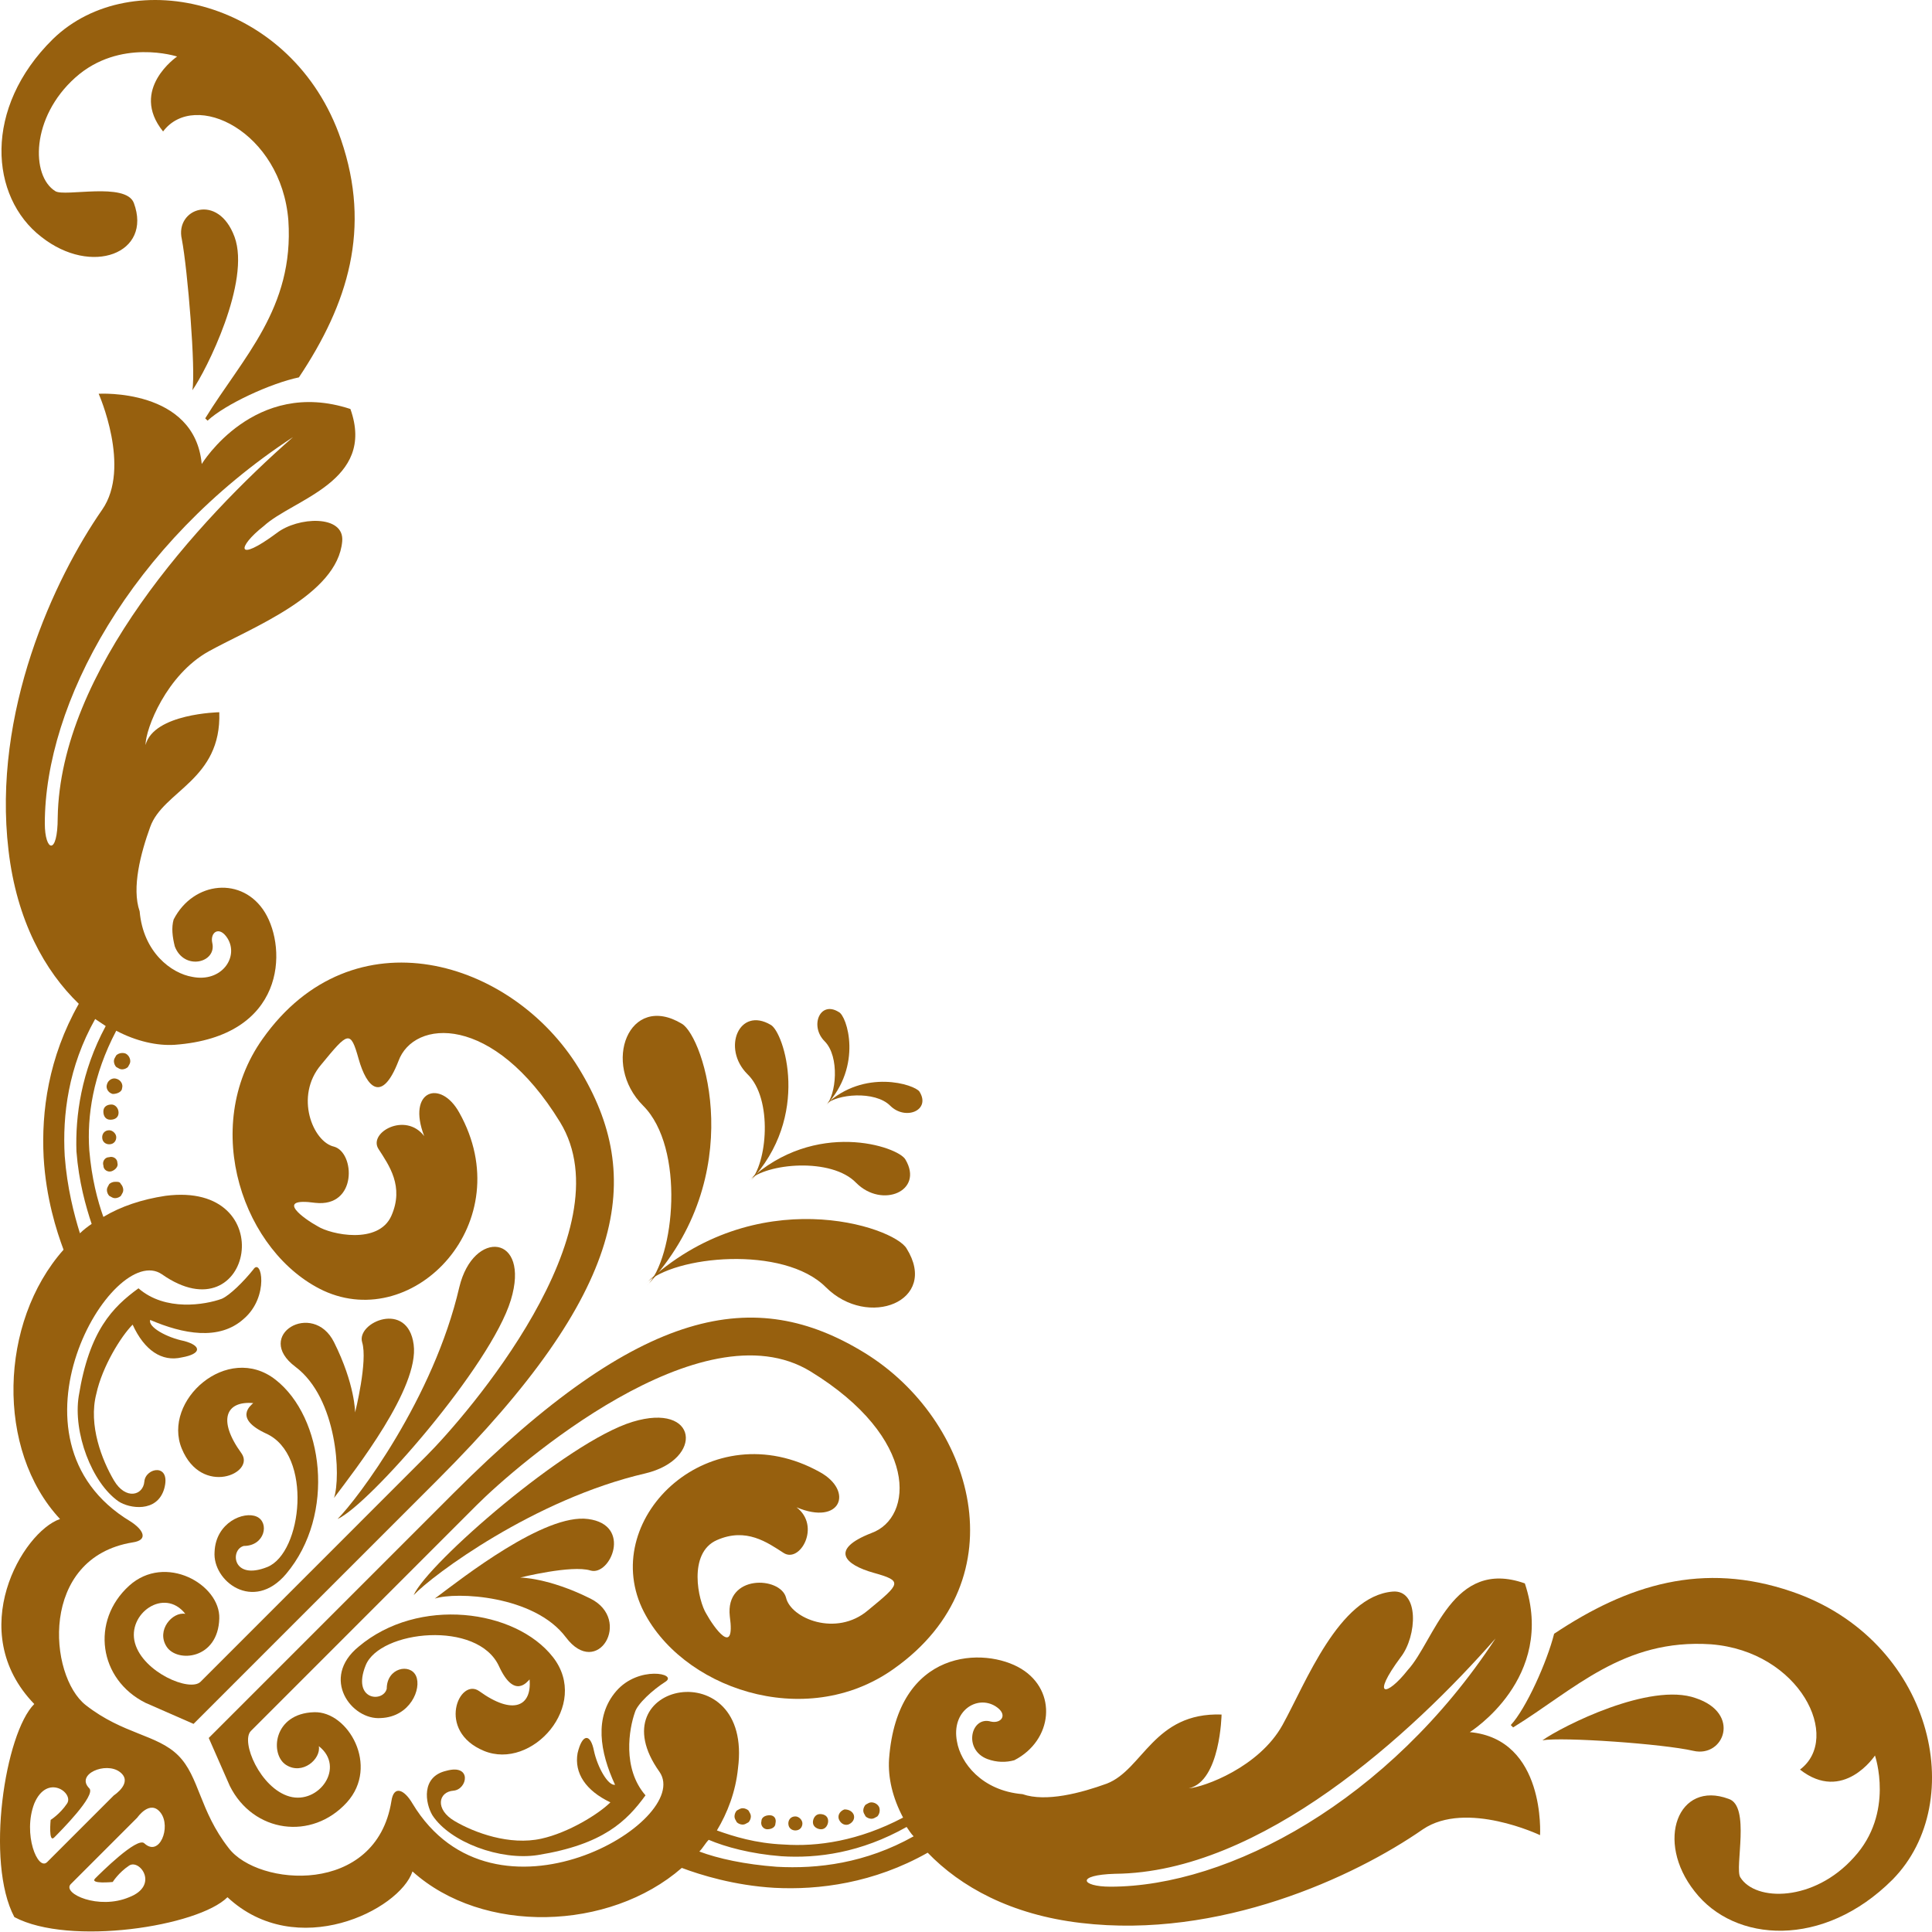 <svg width="46" height="46" viewBox="0 0 46 46" fill="none" xmlns="http://www.w3.org/2000/svg">
<path d="M15.369 30.563C16.038 29.894 18.659 29.643 19.662 30.647C20.666 31.65 22.366 30.981 21.586 29.727C21.279 29.197 17.989 28.11 15.369 30.563Z" fill="#97600E"/>
<path d="M15.397 30.619C16.066 29.95 16.317 27.329 15.313 26.326C14.309 25.322 14.979 23.621 16.233 24.374C16.763 24.681 17.85 27.998 15.397 30.619Z" fill="#97600E"/>
<path d="M17.822 28.11C18.24 27.692 19.801 27.552 20.387 28.165C21 28.779 22.004 28.361 21.558 27.608C21.39 27.301 19.411 26.632 17.822 28.11Z" fill="#97600E"/>
<path d="M17.85 28.138C18.268 27.719 18.408 26.158 17.794 25.573C17.181 24.959 17.599 23.956 18.352 24.402C18.659 24.569 19.328 26.576 17.85 28.138Z" fill="#97600E"/>
<path d="M19.662 26.298C19.913 26.047 20.833 25.963 21.195 26.326C21.558 26.688 22.171 26.437 21.892 25.991C21.781 25.824 20.582 25.433 19.662 26.298Z" fill="#97600E"/>
<path d="M19.662 26.326C19.913 26.075 19.997 25.155 19.634 24.792C19.272 24.43 19.523 23.816 19.969 24.095C20.164 24.179 20.554 25.378 19.662 26.326Z" fill="#97600E"/>
<path d="M36.027 41.129C37.477 40.237 38.648 39.01 40.739 39.15C42.857 39.317 43.861 41.38 42.857 42.133C43.889 42.941 44.642 41.798 44.642 41.798C44.642 41.798 45.115 43.164 44.14 44.224C43.192 45.283 41.798 45.283 41.435 44.697C41.296 44.474 41.686 42.997 41.157 42.83C39.958 42.384 39.4 43.833 40.348 45.032C41.296 46.259 43.415 46.398 45.06 44.753C46.9 42.885 46.008 39.038 42.662 37.895C40.543 37.17 38.759 37.728 37.003 38.899C36.835 39.568 36.334 40.683 35.971 41.073C35.999 41.101 36.027 41.129 36.027 41.129Z" fill="#97600E"/>
<path d="M40.376 40.432C39.289 40.042 37.198 41.101 36.724 41.436C37.198 41.352 39.595 41.519 40.32 41.687C41.045 41.854 41.463 40.794 40.376 40.432Z" fill="#97600E"/>
<path d="M10.295 43.22C10.713 43.861 11.912 44.307 12.804 44.168C14.365 43.917 14.923 43.359 15.369 42.746C14.811 42.105 14.979 41.157 15.118 40.767C15.174 40.572 15.536 40.237 15.843 40.042C16.15 39.847 15.202 39.651 14.672 40.265C14.142 40.878 14.282 41.715 14.644 42.495C14.477 42.523 14.226 42.077 14.142 41.687C14.059 41.268 13.864 41.269 13.752 41.742C13.668 42.216 13.947 42.635 14.533 42.913C14.254 43.192 13.529 43.638 12.888 43.778C12.135 43.945 11.299 43.638 10.825 43.359C10.351 43.081 10.434 42.662 10.797 42.635C11.131 42.607 11.243 41.993 10.63 42.161C10.016 42.3 10.128 42.941 10.295 43.22Z" fill="#97600E"/>
<path d="M0.983 5.639C2.182 6.587 3.632 6.03 3.186 4.831C2.991 4.329 1.541 4.692 1.318 4.552C0.733 4.19 0.733 2.796 1.792 1.848C2.851 0.9 4.217 1.346 4.217 1.346C4.217 1.346 3.074 2.127 3.883 3.13C4.636 2.127 6.699 3.13 6.866 5.249C7.005 7.34 5.779 8.511 4.886 9.961C4.914 9.989 4.914 9.989 4.942 10.016C5.36 9.626 6.448 9.124 7.117 8.985C8.288 7.229 8.845 5.444 8.12 3.326C6.977 -0.02 3.13 -0.884 1.262 0.928C-0.411 2.573 -0.243 4.692 0.983 5.639Z" fill="#97600E"/>
<path d="M4.58 9.292C4.914 8.818 5.974 6.699 5.584 5.639C5.193 4.58 4.162 4.97 4.329 5.695C4.468 6.42 4.664 8.818 4.58 9.292Z" fill="#97600E"/>
<path d="M5.277 30.925C4.886 31.065 3.938 31.232 3.297 30.674C2.684 31.121 2.126 31.678 1.875 33.239C1.736 34.104 2.182 35.302 2.823 35.748C3.074 35.916 3.743 36.027 3.911 35.442C4.078 34.828 3.465 34.94 3.437 35.275C3.409 35.609 2.991 35.721 2.712 35.247C2.433 34.773 2.098 33.936 2.294 33.184C2.433 32.542 2.879 31.818 3.158 31.539C3.437 32.152 3.855 32.431 4.329 32.319C4.803 32.236 4.803 32.041 4.385 31.929C3.966 31.845 3.52 31.595 3.576 31.427C4.357 31.762 5.221 31.929 5.806 31.399C6.42 30.87 6.225 29.922 6.029 30.229C5.806 30.507 5.472 30.842 5.277 30.925Z" fill="#97600E"/>
<path d="M19.523 35.051C16.93 33.602 14.281 36.111 15.285 38.285C16.177 40.181 19.16 41.241 21.279 39.735C24.318 37.589 23.175 33.797 20.582 32.208C17.989 30.619 15.285 31.065 10.797 35.553C8.761 37.589 4.97 41.38 4.97 41.38L5.472 42.523C6.029 43.638 7.423 43.833 8.26 42.913C9.04 42.049 8.288 40.739 7.479 40.767C6.503 40.795 6.42 41.77 6.81 42.021C7.2 42.272 7.646 41.882 7.591 41.575C8.232 42.077 7.591 42.969 6.894 42.774C6.197 42.579 5.723 41.464 5.974 41.213C6.28 40.906 10.406 36.78 11.354 35.832C12.302 34.884 16.707 31.065 19.3 32.654C21.892 34.243 21.753 36.139 20.749 36.501C19.746 36.892 20.108 37.254 20.805 37.449C21.502 37.644 21.446 37.7 20.666 38.341C19.913 38.982 18.826 38.536 18.714 38.035C18.575 37.533 17.265 37.477 17.376 38.481C17.515 39.484 16.986 38.731 16.818 38.425C16.623 38.118 16.372 36.975 17.069 36.669C17.766 36.362 18.268 36.724 18.658 36.975C19.049 37.226 19.551 36.334 18.965 35.888C20.024 36.334 20.331 35.498 19.523 35.051Z" fill="#97600E"/>
<path d="M10.936 26.493C12.386 29.085 9.877 31.734 7.702 30.73C5.806 29.838 4.747 26.855 6.252 24.736C8.399 21.698 12.191 22.841 13.78 25.433C15.369 28.026 14.923 30.73 10.434 35.219C8.399 37.254 4.608 41.045 4.608 41.045L3.465 40.544C2.349 39.986 2.154 38.592 3.074 37.756C3.938 36.975 5.249 37.728 5.221 38.536C5.193 39.512 4.217 39.596 3.966 39.205C3.715 38.815 4.106 38.369 4.412 38.425C3.911 37.784 3.018 38.425 3.214 39.122C3.409 39.819 4.524 40.293 4.775 40.042C5.082 39.735 9.208 35.609 10.155 34.661C11.103 33.713 14.923 29.308 13.334 26.716C11.745 24.123 9.849 24.262 9.486 25.266C9.096 26.27 8.734 25.907 8.538 25.21C8.343 24.513 8.288 24.569 7.646 25.35C7.005 26.102 7.451 27.19 7.953 27.301C8.455 27.441 8.511 28.751 7.507 28.639C6.503 28.5 7.256 29.03 7.563 29.197C7.869 29.392 9.012 29.643 9.319 28.946C9.626 28.249 9.263 27.747 9.012 27.357C8.761 26.967 9.654 26.465 10.1 27.05C9.681 25.963 10.49 25.684 10.936 26.493Z" fill="#97600E"/>
<path d="M8.539 39.206C9.96 38.007 12.274 38.313 13.166 39.456C14.059 40.599 12.665 42.161 11.521 41.687C10.379 41.213 10.936 39.93 11.41 40.265C12.219 40.85 12.665 40.627 12.609 39.986C12.553 40.042 12.246 40.46 11.884 39.679C11.382 38.564 9.04 38.815 8.706 39.652C8.371 40.488 9.124 40.544 9.208 40.209C9.208 39.707 9.765 39.596 9.905 39.903C10.044 40.209 9.765 40.878 9.068 40.906C8.371 40.962 7.619 39.958 8.539 39.206Z" fill="#97600E"/>
<path d="M9.849 37.979C10.183 37.226 13.501 34.327 15.062 33.853C16.623 33.379 16.763 34.745 15.369 35.08C12.72 35.693 10.295 37.505 9.849 37.979Z" fill="#97600E"/>
<path d="M10.351 38.062C10.852 37.895 12.72 37.979 13.473 38.983C14.226 39.986 15.062 38.564 14.059 38.062C13.055 37.561 12.386 37.561 12.386 37.561C12.386 37.561 13.612 37.254 14.059 37.393C14.532 37.533 15.062 36.306 14.003 36.167C12.971 36.027 11.02 37.561 10.351 38.062Z" fill="#97600E"/>
<path d="M6.81 37.477C8.009 36.055 7.702 33.741 6.559 32.849C5.416 31.957 3.855 33.351 4.329 34.494C4.803 35.637 6.085 35.08 5.751 34.605C5.165 33.797 5.388 33.351 6.029 33.407C5.974 33.462 5.555 33.769 6.336 34.132C7.451 34.633 7.2 36.975 6.364 37.31C5.528 37.644 5.472 36.892 5.806 36.808C6.308 36.808 6.42 36.25 6.113 36.111C5.806 35.972 5.137 36.25 5.109 36.947C5.054 37.644 6.029 38.397 6.81 37.477Z" fill="#97600E"/>
<path d="M8.037 36.167C8.789 35.832 11.689 32.515 12.163 30.953C12.637 29.392 11.271 29.253 10.936 30.647C10.323 33.295 8.511 35.693 8.037 36.167Z" fill="#97600E"/>
<path d="M7.953 35.665C8.12 35.163 8.037 33.295 7.033 32.542C6.029 31.79 7.451 30.953 7.953 31.957C8.455 32.961 8.455 33.63 8.455 33.63C8.455 33.63 8.762 32.403 8.622 31.957C8.483 31.483 9.709 30.953 9.849 32.013C9.988 33.044 8.455 34.996 7.953 35.665Z" fill="#97600E"/>
<path d="M20.889 42.969C20.861 42.941 20.805 42.913 20.749 42.913C20.694 42.913 20.666 42.941 20.61 42.969C20.582 42.997 20.554 43.053 20.554 43.108C20.554 43.164 20.582 43.192 20.61 43.248C20.638 43.276 20.694 43.304 20.749 43.304C20.805 43.304 20.833 43.276 20.889 43.248C20.917 43.22 20.945 43.164 20.945 43.108C20.945 43.025 20.917 42.997 20.889 42.969Z" fill="#97600E"/>
<path d="M18.324 43.22C18.212 43.22 18.129 43.276 18.129 43.359C18.101 43.471 18.184 43.554 18.268 43.554C18.38 43.554 18.463 43.499 18.463 43.415C18.491 43.304 18.435 43.22 18.324 43.22ZM18.937 43.248C18.826 43.248 18.77 43.331 18.77 43.415C18.77 43.527 18.854 43.582 18.937 43.582C19.049 43.582 19.105 43.499 19.105 43.415C19.105 43.331 19.021 43.248 18.937 43.248ZM19.523 43.192C19.411 43.192 19.355 43.304 19.355 43.387C19.355 43.499 19.467 43.554 19.551 43.554C19.662 43.554 19.718 43.443 19.718 43.359C19.718 43.248 19.634 43.192 19.523 43.192ZM20.108 43.081C20.024 43.108 19.941 43.192 19.969 43.304C19.997 43.387 20.08 43.471 20.192 43.443C20.275 43.415 20.359 43.331 20.331 43.22C20.303 43.136 20.22 43.081 20.108 43.081Z" fill="#97600E"/>
<path d="M17.822 43.108C17.794 43.081 17.738 43.053 17.683 43.053C17.627 43.053 17.599 43.081 17.543 43.108C17.515 43.136 17.488 43.192 17.488 43.248C17.488 43.304 17.515 43.331 17.543 43.387C17.571 43.415 17.627 43.443 17.683 43.443C17.738 43.443 17.766 43.415 17.822 43.387C17.85 43.359 17.878 43.304 17.878 43.248C17.878 43.192 17.85 43.164 17.822 43.108Z" fill="#97600E"/>
<path d="M3.046 25.127C3.074 25.155 3.102 25.21 3.102 25.266C3.102 25.322 3.074 25.35 3.046 25.405C3.019 25.433 2.963 25.461 2.907 25.461C2.851 25.461 2.823 25.433 2.768 25.405C2.74 25.378 2.712 25.322 2.712 25.266C2.712 25.21 2.74 25.182 2.768 25.127C2.796 25.099 2.851 25.071 2.907 25.071C2.991 25.071 3.019 25.099 3.046 25.127Z" fill="#97600E"/>
<path d="M2.796 27.692C2.796 27.58 2.684 27.524 2.6 27.552C2.489 27.552 2.433 27.664 2.461 27.747C2.461 27.859 2.572 27.915 2.656 27.887C2.74 27.859 2.823 27.775 2.796 27.692ZM2.6 26.911C2.489 26.911 2.433 26.994 2.433 27.078C2.433 27.19 2.517 27.245 2.6 27.245C2.712 27.245 2.768 27.162 2.768 27.078C2.768 26.994 2.684 26.911 2.6 26.911ZM2.656 26.298C2.545 26.298 2.461 26.353 2.461 26.465C2.461 26.576 2.517 26.66 2.628 26.66C2.74 26.66 2.823 26.604 2.823 26.493C2.823 26.381 2.74 26.298 2.656 26.298ZM2.907 25.907C2.935 25.824 2.879 25.712 2.768 25.684C2.684 25.656 2.572 25.712 2.545 25.824C2.517 25.907 2.572 26.019 2.684 26.047C2.796 26.047 2.907 25.991 2.907 25.907Z" fill="#97600E"/>
<path d="M2.879 28.193C2.907 28.221 2.935 28.277 2.935 28.333C2.935 28.389 2.907 28.416 2.879 28.472C2.851 28.5 2.796 28.528 2.74 28.528C2.684 28.528 2.656 28.5 2.6 28.472C2.573 28.444 2.545 28.389 2.545 28.333C2.545 28.277 2.573 28.249 2.6 28.193C2.628 28.165 2.684 28.138 2.74 28.138C2.823 28.138 2.851 28.138 2.879 28.193Z" fill="#97600E"/>
<path d="M2.433 12.135C1.29 13.78 -0.188 16.958 0.203 20.248C0.398 21.921 1.067 23.119 1.876 23.9C1.151 25.182 0.983 26.465 1.039 27.552C1.095 28.528 1.346 29.308 1.513 29.755C-0.02 31.483 -0.104 34.522 1.429 36.167C0.537 36.473 -0.857 38.843 0.816 40.572C0.119 41.268 -0.355 44.335 0.342 45.645C1.652 46.342 4.719 45.868 5.416 45.172C7.061 46.705 9.514 45.478 9.821 44.558C11.494 46.064 14.505 45.98 16.233 44.474C16.679 44.642 17.488 44.893 18.436 44.948C19.495 45.004 20.805 44.837 22.088 44.112C22.868 44.921 24.067 45.59 25.74 45.785C29.029 46.175 32.236 44.697 33.88 43.554C34.912 42.858 36.668 43.694 36.668 43.694C36.668 43.694 36.808 41.408 34.995 41.241C34.995 41.241 37.059 39.958 36.306 37.7C34.577 37.087 34.159 39.066 33.518 39.763C33.016 40.404 32.626 40.432 33.351 39.456C33.741 38.955 33.797 37.839 33.156 37.895C31.873 38.007 31.092 40.07 30.535 41.073C29.977 42.077 28.667 42.551 28.305 42.579C29.057 42.411 29.085 40.822 29.085 40.822C27.468 40.767 27.217 42.133 26.353 42.467C25.74 42.69 24.903 42.913 24.346 42.718C23.37 42.635 22.868 41.965 22.785 41.464C22.645 40.739 23.259 40.348 23.705 40.627C24.011 40.822 23.844 41.045 23.593 40.99C23.119 40.85 22.924 41.659 23.509 41.882C23.733 41.965 23.956 41.965 24.151 41.91C25.071 41.436 25.182 40.265 24.318 39.735C23.454 39.205 21.363 39.233 21.168 41.882C21.14 42.328 21.251 42.802 21.502 43.276C20.443 43.833 19.467 43.973 18.659 43.917C17.989 43.889 17.46 43.722 17.069 43.582C17.32 43.164 17.515 42.662 17.571 42.105C17.934 39.317 14.17 40.042 15.703 42.188C16.512 43.359 11.773 46.175 9.821 42.941C9.626 42.607 9.375 42.495 9.319 42.885C8.957 45.144 6.141 44.921 5.444 44.001C4.747 43.108 4.747 42.3 4.245 41.798C3.743 41.296 2.935 41.296 2.043 40.599C1.151 39.902 0.928 37.087 3.158 36.724C3.548 36.668 3.409 36.417 3.102 36.222C-0.132 34.271 2.684 29.532 3.855 30.34C6.002 31.845 6.726 28.11 3.939 28.472C3.381 28.556 2.879 28.723 2.461 28.974C2.322 28.584 2.182 28.054 2.126 27.385C2.071 26.576 2.21 25.601 2.768 24.541C3.242 24.792 3.743 24.904 4.162 24.876C6.81 24.681 6.838 22.59 6.308 21.725C5.779 20.861 4.608 20.973 4.134 21.893C4.078 22.088 4.106 22.311 4.162 22.534C4.385 23.119 5.165 22.924 5.054 22.45C4.998 22.199 5.221 22.032 5.416 22.339C5.695 22.785 5.277 23.398 4.58 23.259C4.078 23.175 3.409 22.673 3.325 21.698C3.13 21.14 3.353 20.304 3.576 19.69C3.883 18.826 5.277 18.575 5.221 16.958C5.221 16.958 3.66 16.986 3.465 17.739C3.465 17.349 3.966 16.066 4.97 15.508C5.974 14.951 8.037 14.17 8.148 12.888C8.204 12.247 7.089 12.302 6.587 12.693C5.611 13.418 5.639 13.027 6.28 12.525C6.977 11.884 8.957 11.466 8.343 9.738C6.057 8.985 4.803 11.048 4.803 11.048C4.636 9.236 2.349 9.375 2.349 9.375C2.349 9.375 3.13 11.132 2.433 12.135ZM26.548 44.614C30.033 44.586 33.629 41.268 35.609 39.01C33.072 42.885 29.252 44.921 26.437 44.921C25.74 44.921 25.6 44.642 26.548 44.614ZM18.603 44.196C19.467 44.252 20.498 44.112 21.586 43.499C21.642 43.582 21.697 43.666 21.753 43.722C20.61 44.363 19.467 44.502 18.491 44.447C17.738 44.391 17.097 44.252 16.651 44.084C16.735 44.001 16.791 43.889 16.874 43.805C17.265 43.973 17.878 44.14 18.603 44.196ZM3.827 43.164C4.078 43.499 3.799 44.224 3.437 43.889C3.269 43.722 2.377 44.614 2.266 44.725C2.126 44.865 2.684 44.809 2.684 44.809C2.684 44.809 2.823 44.586 3.074 44.419C3.325 44.252 3.799 44.893 3.074 45.172C2.349 45.478 1.485 45.088 1.68 44.865C1.903 44.642 3.269 43.276 3.269 43.276C3.269 43.276 3.576 42.83 3.827 43.164ZM1.597 42.941C1.429 43.192 1.206 43.331 1.206 43.331C1.206 43.331 1.151 43.889 1.29 43.75C1.429 43.61 2.294 42.746 2.126 42.579C1.792 42.244 2.517 41.938 2.851 42.188C3.186 42.439 2.712 42.746 2.712 42.746C2.712 42.746 1.318 44.14 1.123 44.335C0.9 44.558 0.537 43.666 0.816 42.941C1.123 42.216 1.764 42.69 1.597 42.941ZM2.517 24.43C1.931 25.517 1.792 26.576 1.82 27.413C1.876 28.138 2.043 28.723 2.182 29.141C2.099 29.197 1.987 29.281 1.903 29.364C1.764 28.918 1.597 28.277 1.541 27.524C1.485 26.549 1.625 25.405 2.266 24.262C2.349 24.318 2.433 24.374 2.517 24.43ZM6.977 10.407C4.719 12.386 1.429 15.982 1.374 19.467C1.374 20.387 1.067 20.276 1.067 19.607C1.067 16.763 3.102 12.944 6.977 10.407Z" fill="#97600E"/>
</svg>
